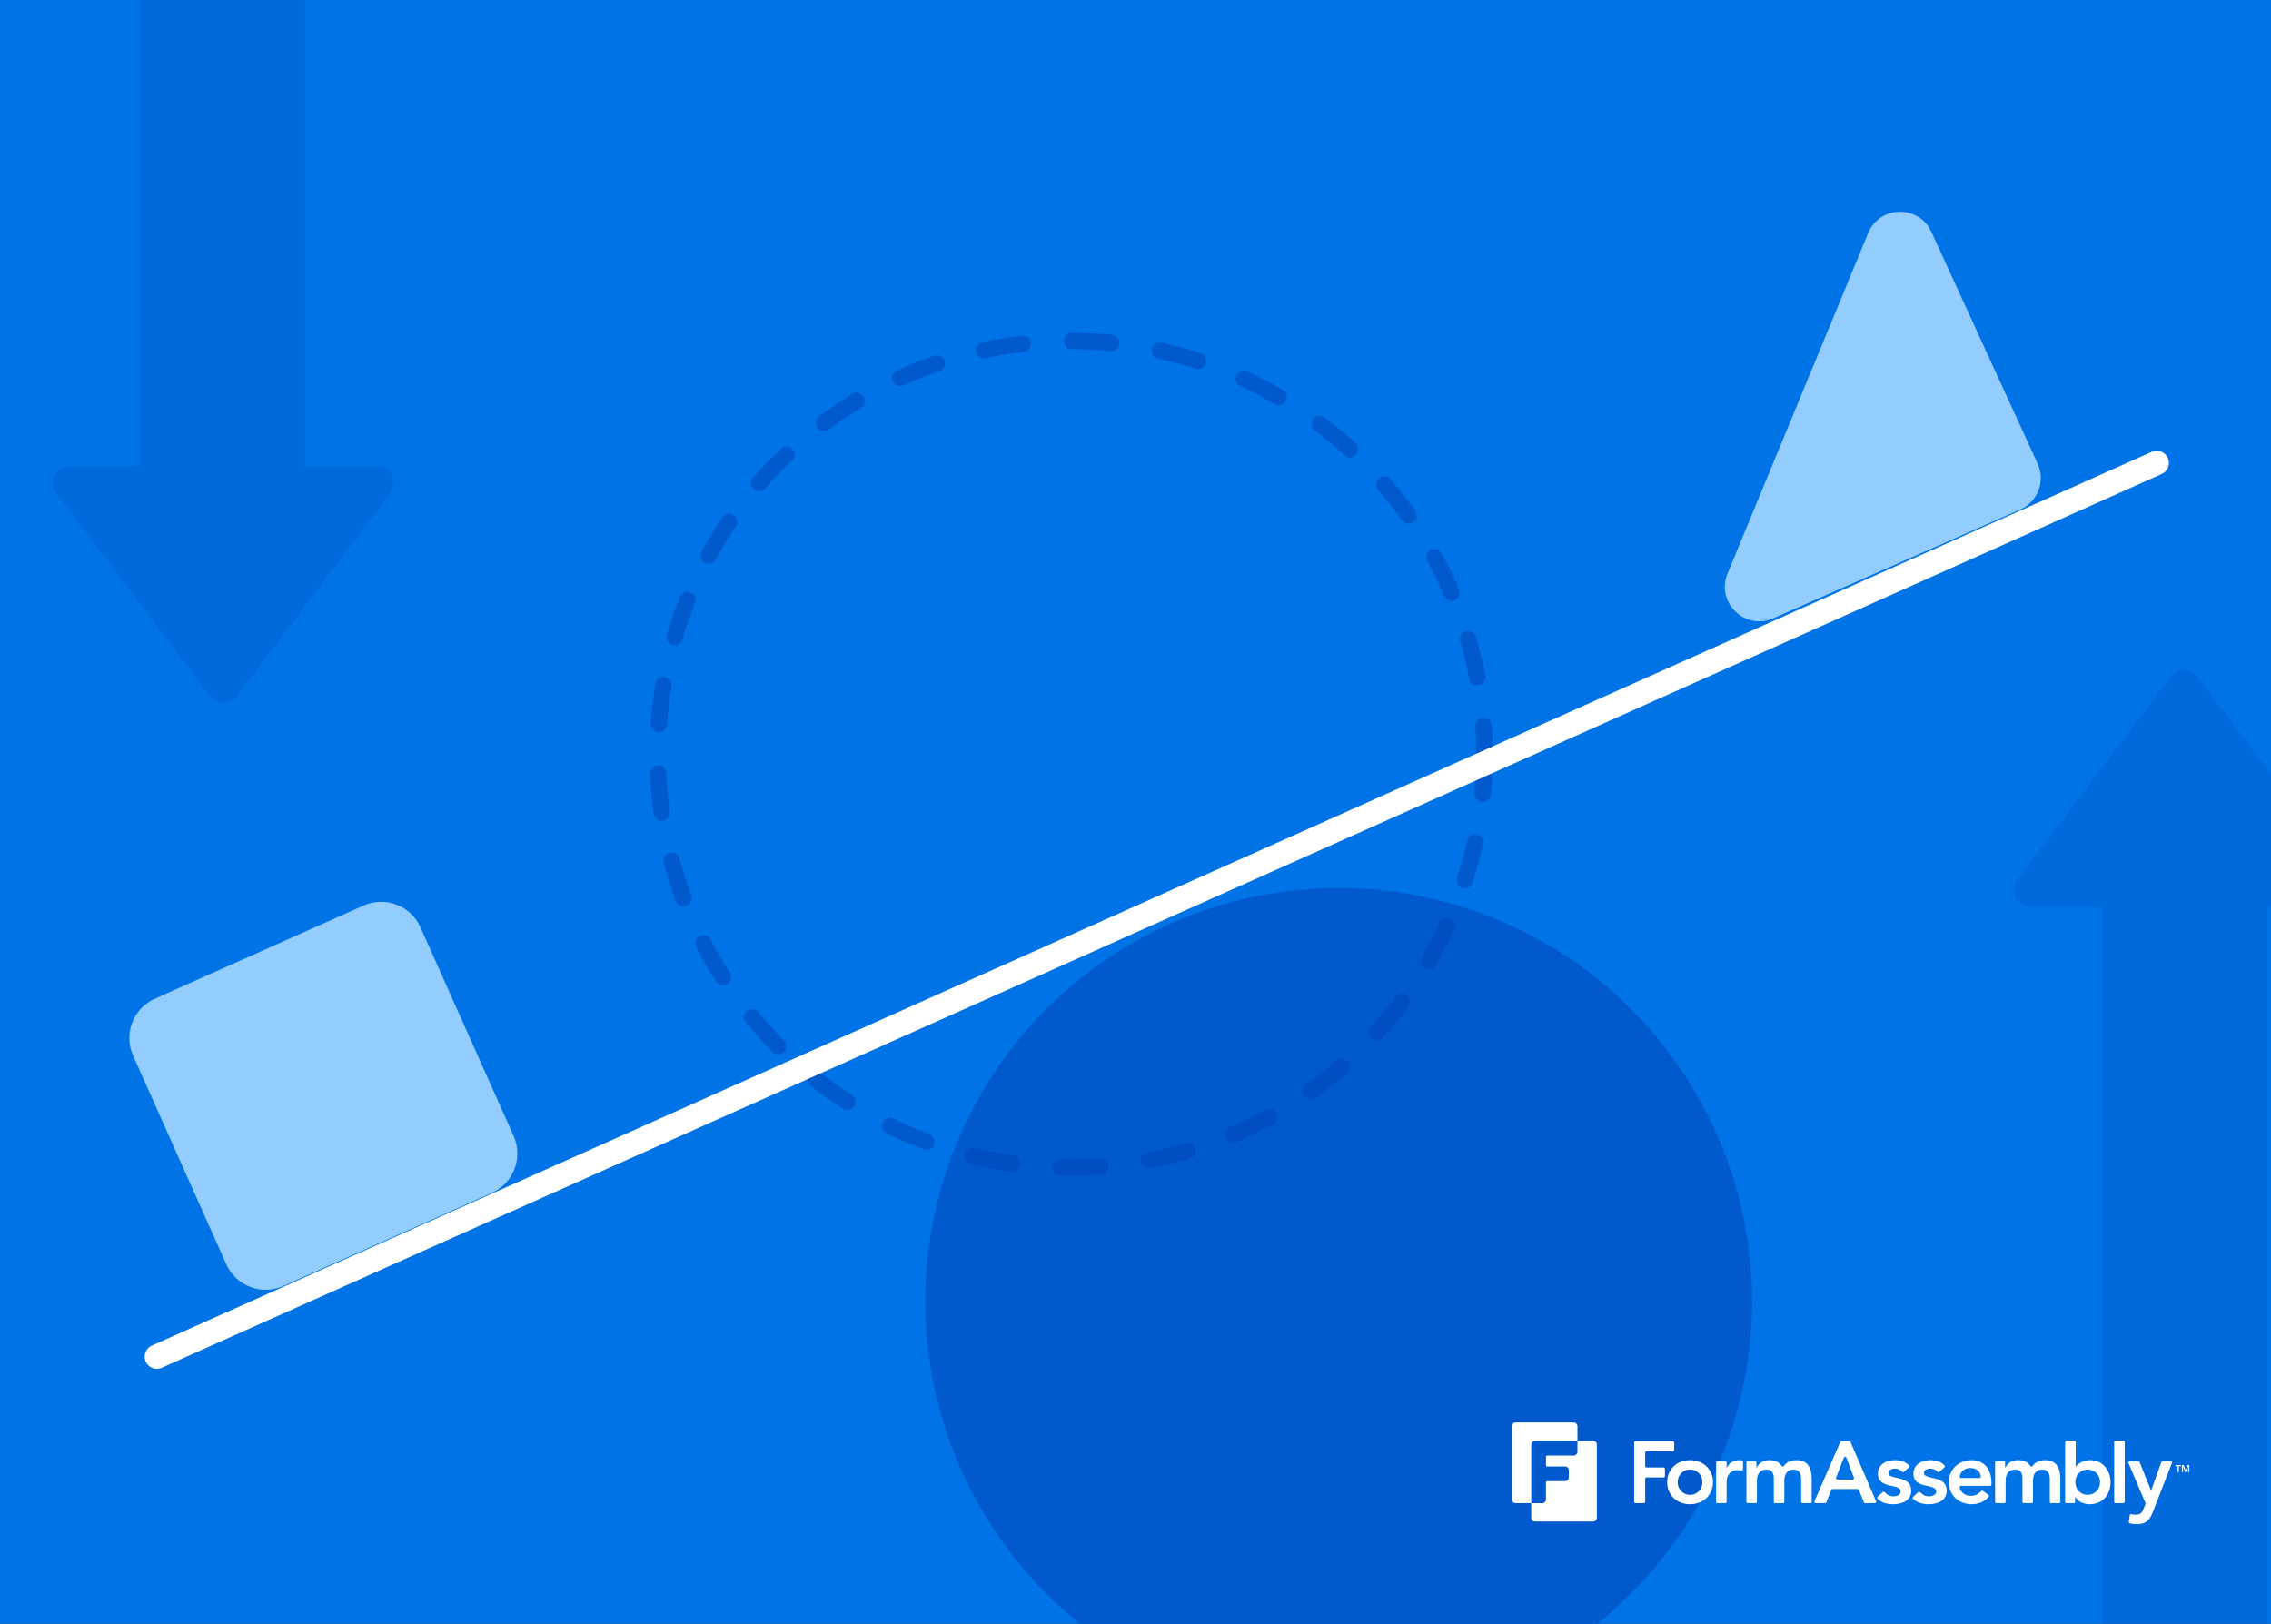 <svg width="688" height="492" viewBox="0 0 688 492" fill="none" xmlns="http://www.w3.org/2000/svg">
<rect x="0" y="0" width="688" height="492" fill="#333333" stroke="none"/>
<g clip-path="url(#clip0_150_391)">
<rect width="688" height="492" fill="#0073E6"/>
<circle opacity="0.5" cx="324.488" cy="228.556" r="125.247" stroke="#0042B6" stroke-width="4.97" stroke-linecap="round" stroke-dasharray="11.93 14.91"/>
<path d="M47.508 411.058L653.384 140.262" stroke="white" stroke-width="7.357" stroke-linecap="round"/>
<circle opacity="0.5" cx="405.544" cy="394.275" r="125.247" fill="#0042B6"/>
<path d="M40.324 319.843C37.384 313.256 40.34 305.533 46.926 302.592L110.134 274.373C116.72 271.432 124.444 274.388 127.384 280.975L155.604 344.182C158.544 350.769 155.589 358.492 149.002 361.433L85.794 389.652C79.208 392.593 71.484 389.637 68.544 383.051L40.324 319.843Z" fill="#93CDFF"/>
<path d="M617.304 140.472L585.109 70.263C581.304 61.966 569.437 62.194 565.954 70.63L523.353 173.789C519.76 182.492 528.606 191.135 537.223 187.339L612.019 154.389C617.356 152.038 619.735 145.774 617.304 140.472Z" fill="#93CDFF"/>
<path opacity="0.2" fill-rule="evenodd" clip-rule="evenodd" d="M63.695 211.016C65.696 213.661 69.67 213.661 71.671 211.016L118.345 149.305C120.836 146.011 118.487 141.289 114.357 141.289L92.366 141.289L92.366 -118L42.366 -118L42.366 141.289L21.009 141.289C16.88 141.289 14.53 146.011 17.021 149.305L63.695 211.016Z" fill="#0042B6"/>
<path opacity="0.2" fill-rule="evenodd" clip-rule="evenodd" d="M665.671 204.984C663.67 202.339 659.696 202.339 657.695 204.984L611.021 266.695C608.53 269.989 610.88 274.711 615.009 274.711L637 274.711L637 534L687 534L687 274.711L708.357 274.711C712.487 274.711 714.836 269.989 712.345 266.695L665.671 204.984Z" fill="#0042B6"/>
<path d="M482.609 436.559H477.887V439.885C477.887 440.508 477.381 441.012 476.757 441.012H468.728C468.517 441.012 468.347 441.181 468.347 441.391V443.954C468.347 444.164 468.517 444.33 468.728 444.33H474.137C474.762 444.33 475.268 444.835 475.268 445.458V447.659C475.268 448.282 474.762 448.787 474.137 448.787H468.728C468.517 448.787 468.347 448.956 468.347 449.163V454.33C468.347 454.953 467.842 455.457 467.218 455.457H463.887V459.851C463.887 460.494 464.406 461.012 465.05 461.012H482.608C483.253 461.012 483.772 460.494 483.772 459.851V437.72C483.772 437.077 483.253 436.559 482.608 436.559H482.609Z" fill="white"/>
<path d="M465.052 436.559H477.888V432.161C477.888 431.521 477.366 431 476.721 431H459.167C458.522 431 458 431.521 458 432.161V454.291C458 454.934 458.522 455.455 459.167 455.455H463.889V437.72C463.889 437.077 464.408 436.559 465.052 436.559Z" fill="white"/>
<path d="M495.486 436.682H506.785C507.017 436.682 507.204 436.869 507.204 437.101V439.287C507.204 439.518 507.017 439.705 506.785 439.705H498.831C498.599 439.705 498.412 439.892 498.412 440.124V444.216C498.412 444.448 498.599 444.635 498.831 444.635H503.98C504.212 444.635 504.399 444.822 504.399 445.053V447.239C504.399 447.471 504.212 447.658 503.98 447.658H498.831C498.599 447.658 498.412 447.845 498.412 448.076V455.034C498.412 455.265 498.224 455.452 497.993 455.452H495.487C495.256 455.452 495.068 455.265 495.068 455.034V437.102C495.068 436.87 495.256 436.683 495.487 436.683L495.486 436.682Z" fill="white"/>
<path d="M505.07 449.093C505.07 448.083 505.252 447.17 505.614 446.347C505.978 445.526 506.469 444.823 507.088 444.238C507.708 443.656 508.442 443.206 509.292 442.887C510.142 442.569 511.046 442.411 512.002 442.411C512.958 442.411 513.863 442.569 514.713 442.887C515.563 443.207 516.296 443.657 516.918 444.238C517.538 444.823 518.028 445.526 518.39 446.347C518.754 447.171 518.935 448.083 518.935 449.093C518.935 450.102 518.754 451.012 518.39 451.836C518.028 452.657 517.537 453.36 516.918 453.944C516.296 454.527 515.564 454.977 514.713 455.296C513.864 455.614 512.96 455.772 512.002 455.772C511.044 455.772 510.143 455.614 509.292 455.296C508.443 454.976 507.708 454.526 507.088 453.944C506.468 453.36 505.978 452.657 505.614 451.836C505.252 451.012 505.07 450.1 505.07 449.093ZM508.258 449.093C508.258 449.587 508.341 450.063 508.508 450.523C508.677 450.982 508.925 451.389 509.253 451.744C509.58 452.096 509.973 452.378 510.435 452.589C510.895 452.803 511.419 452.909 512.001 452.909C512.583 452.909 513.109 452.803 513.57 452.589C514.03 452.378 514.425 452.095 514.752 451.744C515.079 451.389 515.328 450.982 515.496 450.523C515.665 450.063 515.747 449.587 515.747 449.093C515.747 448.598 515.664 448.119 515.496 447.66C515.328 447.201 515.079 446.793 514.752 446.439C514.425 446.087 514.031 445.805 513.57 445.593C513.11 445.38 512.586 445.273 512.001 445.273C511.415 445.273 510.895 445.38 510.435 445.593C509.975 445.805 509.58 446.088 509.253 446.439C508.925 446.793 508.677 447.201 508.508 447.66C508.34 448.119 508.258 448.595 508.258 449.093Z" fill="white"/>
<path d="M520.311 442.727H522.657C522.889 442.727 523.077 442.914 523.077 443.146V444.743H523.13C523.485 444 523.989 443.426 524.646 443.019C525.3 442.611 526.053 442.41 526.904 442.41C527.097 442.41 527.289 442.428 527.475 442.463C527.554 442.477 527.632 442.494 527.713 442.513C527.906 442.557 528.046 442.725 528.046 442.923V445.143C528.046 445.406 527.804 445.606 527.546 445.551C527.451 445.531 527.355 445.514 527.261 445.498C527.005 445.455 526.752 445.432 526.506 445.432C525.762 445.432 525.165 445.57 524.714 445.844C524.262 446.117 523.916 446.432 523.677 446.784C523.437 447.139 523.278 447.493 523.197 447.847C523.119 448.199 523.078 448.466 523.078 448.641V455.037C523.078 455.268 522.89 455.455 522.658 455.455H520.312C520.08 455.455 519.893 455.268 519.893 455.037V443.147C519.893 442.916 520.08 442.728 520.312 442.728L520.311 442.727Z" fill="white"/>
<path d="M529.498 442.727H531.688C531.92 442.727 532.107 442.914 532.107 443.146V444.716H532.161C532.443 444.116 532.9 443.58 533.527 443.11C534.156 442.643 535.001 442.409 536.066 442.409C537.786 442.409 539.01 442.991 539.734 444.154C539.888 444.401 540.247 444.428 540.42 444.194C540.808 443.668 541.259 443.263 541.776 442.979C542.465 442.599 543.29 442.409 544.246 442.409C545.095 442.409 545.812 442.551 546.397 442.831C546.983 443.114 547.454 443.506 547.819 443.999C548.181 444.494 548.443 445.073 548.602 445.735C548.761 446.397 548.842 447.11 548.842 447.869V455.034C548.842 455.265 548.654 455.452 548.422 455.452H546.073C545.842 455.452 545.654 455.265 545.654 455.034V448.241C545.654 447.853 545.62 447.475 545.548 447.114C545.477 446.751 545.351 446.434 545.174 446.158C544.999 445.884 544.759 445.669 544.458 445.509C544.156 445.351 543.767 445.27 543.29 445.27C542.813 445.27 542.373 445.364 542.028 445.548C541.682 445.734 541.399 445.983 541.178 446.291C540.957 446.601 540.798 446.953 540.701 447.351C540.603 447.749 540.554 448.152 540.554 448.559V455.034C540.554 455.265 540.366 455.452 540.135 455.452H537.788C537.556 455.452 537.369 455.265 537.369 455.034V447.869C537.369 447.073 537.198 446.441 536.864 445.974C536.526 445.505 535.968 445.27 535.189 445.27C534.657 445.27 534.21 445.36 533.849 445.535C533.485 445.712 533.185 445.951 532.946 446.252C532.706 446.553 532.533 446.896 532.428 447.285C532.321 447.676 532.269 448.081 532.269 448.506V455.034C532.269 455.265 532.082 455.452 531.85 455.452H529.501C529.269 455.452 529.082 455.265 529.082 455.034V443.144C529.082 442.912 529.269 442.725 529.501 442.725L529.498 442.727Z" fill="white"/>
<path d="M557.891 436.682H560.236C560.403 436.682 560.555 436.782 560.621 436.936L568.36 454.87C568.48 455.147 568.276 455.454 567.976 455.454H565.069C564.898 455.454 564.745 455.351 564.681 455.193L563.14 451.419C563.076 451.262 562.922 451.158 562.752 451.158H555.165C554.993 451.158 554.838 451.263 554.775 451.423L553.287 455.188C553.223 455.348 553.068 455.452 552.896 455.452H550.076C549.774 455.452 549.57 455.143 549.691 454.867L557.506 436.932C557.573 436.78 557.724 436.681 557.891 436.681V436.682ZM561.651 447.73L559.36 441.686C559.223 441.326 558.714 441.325 558.576 441.683L556.242 447.728C556.136 448.002 556.339 448.297 556.634 448.297H561.259C561.553 448.297 561.756 448.003 561.652 447.73H561.651Z" fill="white"/>
<path d="M576.8 445.961C576.627 446.116 576.363 446.098 576.207 445.925C575.62 445.279 574.877 444.956 573.975 444.956C573.55 444.956 573.135 445.062 572.727 445.273C572.319 445.485 572.117 445.83 572.117 446.308C572.117 446.697 572.285 446.98 572.621 447.156C572.957 447.334 573.381 447.483 573.896 447.607C574.409 447.731 574.963 447.857 575.557 447.991C576.149 448.124 576.701 448.326 577.216 448.6C577.73 448.873 578.155 449.251 578.493 449.727C578.829 450.205 578.997 450.858 578.997 451.688C578.997 452.45 578.834 453.091 578.507 453.611C578.178 454.134 577.754 454.554 577.23 454.871C576.707 455.189 576.12 455.418 575.464 455.561C574.809 455.701 574.153 455.772 573.499 455.772C572.508 455.772 571.595 455.629 570.764 455.349C570.056 455.109 569.414 454.704 568.835 454.133C568.664 453.963 568.663 453.686 568.838 453.523L570.35 452.107C570.513 451.954 570.77 451.953 570.928 452.111C571.256 452.441 571.603 452.72 571.97 452.948C572.441 453.24 573.012 453.385 573.684 453.385C573.914 453.385 574.152 453.36 574.4 453.307C574.649 453.254 574.879 453.164 575.091 453.042C575.303 452.918 575.476 452.762 575.609 452.577C575.74 452.391 575.808 452.174 575.808 451.926C575.808 451.485 575.639 451.158 575.303 450.947C574.967 450.733 574.543 450.56 574.029 450.43C573.515 450.297 572.962 450.172 572.367 450.057C571.773 449.942 571.221 449.758 570.706 449.5C570.193 449.244 569.769 448.886 569.432 448.426C569.096 447.967 568.927 447.331 568.927 446.518C568.927 445.811 569.072 445.198 569.365 444.676C569.658 444.153 570.043 443.726 570.522 443.39C570.999 443.055 571.547 442.806 572.169 442.648C572.789 442.487 573.418 442.409 574.053 442.409C574.903 442.409 575.744 442.554 576.578 442.846C577.276 443.09 577.862 443.481 578.336 444.019C578.488 444.192 578.473 444.456 578.302 444.61L576.801 445.959L576.8 445.961Z" fill="white"/>
<path d="M587.551 445.96C587.378 446.116 587.113 446.097 586.958 445.924C586.372 445.278 585.629 444.956 584.726 444.956C584.303 444.956 583.886 445.062 583.478 445.273C583.07 445.485 582.868 445.83 582.868 446.308C582.868 446.697 583.036 446.98 583.372 447.156C583.708 447.334 584.135 447.483 584.649 447.607C585.16 447.731 585.716 447.857 586.308 447.991C586.902 448.124 587.455 448.326 587.969 448.6C588.483 448.873 588.906 449.251 589.243 449.727C589.58 450.205 589.748 450.858 589.748 451.688C589.748 452.45 589.585 453.091 589.258 453.611C588.931 454.134 588.505 454.554 587.984 454.871C587.46 455.189 586.871 455.418 586.217 455.561C585.56 455.701 584.906 455.772 584.252 455.772C583.259 455.772 582.346 455.629 581.515 455.349C580.809 455.109 580.167 454.704 579.588 454.133C579.418 453.963 579.416 453.686 579.592 453.523L581.103 452.107C581.266 451.954 581.524 451.953 581.681 452.111C582.009 452.441 582.356 452.72 582.724 452.948C583.192 453.24 583.763 453.385 584.435 453.385C584.665 453.385 584.905 453.36 585.153 453.307C585.4 453.254 585.63 453.164 585.842 453.042C586.056 452.918 586.229 452.762 586.36 452.577C586.493 452.391 586.561 452.174 586.561 451.926C586.561 451.485 586.392 451.158 586.056 450.947C585.72 450.733 585.293 450.56 584.78 450.43C584.266 450.297 583.713 450.172 583.121 450.057C582.526 449.942 581.974 449.758 581.459 449.5C580.946 449.244 580.52 448.886 580.185 448.426C579.847 447.967 579.678 447.331 579.678 446.518C579.678 445.811 579.826 445.198 580.118 444.676C580.411 444.153 580.796 443.726 581.273 443.39C581.752 443.055 582.3 442.806 582.92 442.648C583.54 442.487 584.169 442.409 584.806 442.409C585.656 442.409 586.498 442.554 587.329 442.846C588.027 443.09 588.612 443.481 589.087 444.019C589.239 444.192 589.224 444.456 589.053 444.61L587.552 445.959L587.551 445.96Z" fill="white"/>
<path d="M594.091 450.205C593.825 450.205 593.618 450.451 593.679 450.71C593.846 451.425 594.188 451.999 594.709 452.431C595.346 452.963 596.116 453.227 597.019 453.227C597.816 453.227 598.484 453.064 599.025 452.738C599.46 452.474 599.852 452.156 600.2 451.782C600.345 451.627 600.585 451.611 600.754 451.739L602.373 452.959C602.572 453.109 602.595 453.395 602.428 453.58C601.763 454.316 601.031 454.852 600.233 455.19C599.311 455.578 598.348 455.774 597.337 455.774C596.381 455.774 595.478 455.616 594.628 455.298C593.778 454.978 593.043 454.528 592.423 453.947C591.803 453.362 591.313 452.659 590.949 451.838C590.587 451.014 590.406 450.102 590.406 449.095C590.406 448.087 590.587 447.172 590.949 446.349C591.313 445.528 591.804 444.825 592.423 444.241C593.043 443.658 593.777 443.208 594.628 442.889C595.477 442.571 596.381 442.413 597.337 442.413C598.224 442.413 599.033 442.567 599.767 442.878C600.502 443.186 601.131 443.632 601.653 444.216C602.177 444.801 602.584 445.52 602.877 446.378C603.167 447.236 603.315 448.22 603.315 449.333V449.79C603.315 450.021 603.127 450.208 602.895 450.208H594.091V450.205ZM599.674 447.818C599.924 447.818 600.124 447.599 600.092 447.351C599.999 446.634 599.719 446.052 599.25 445.604C598.683 445.066 597.896 444.797 596.884 444.797C595.928 444.797 595.173 445.071 594.615 445.619C594.164 446.06 593.855 446.623 593.688 447.307C593.625 447.568 593.83 447.819 594.099 447.819H599.674V447.818Z" fill="white"/>
<path d="M604.833 442.727H607.021C607.253 442.727 607.44 442.914 607.44 443.146V444.716H607.493C607.776 444.116 608.233 443.58 608.862 443.11C609.491 442.643 610.336 442.409 611.398 442.409C613.121 442.409 614.343 442.991 615.069 444.154C615.223 444.401 615.582 444.428 615.755 444.193C616.142 443.667 616.593 443.262 617.11 442.979C617.801 442.599 618.624 442.409 619.58 442.409C620.429 442.409 621.149 442.551 621.731 442.831C622.317 443.114 622.791 443.506 623.153 443.999C623.517 444.494 623.777 445.073 623.936 445.735C624.097 446.397 624.175 447.11 624.175 447.869V455.034C624.175 455.265 623.988 455.452 623.756 455.452H621.407C621.175 455.452 620.988 455.265 620.988 455.034V448.241C620.988 447.853 620.954 447.475 620.882 447.114C620.813 446.751 620.689 446.434 620.511 446.158C620.334 445.884 620.094 445.669 619.795 445.509C619.493 445.351 619.104 445.27 618.625 445.27C618.146 445.27 617.71 445.364 617.365 445.548C617.019 445.734 616.736 445.983 616.515 446.291C616.292 446.601 616.133 446.953 616.036 447.351C615.94 447.749 615.891 448.152 615.891 448.559V455.034C615.891 455.265 615.704 455.452 615.472 455.452H613.123C612.891 455.452 612.704 455.265 612.704 455.034V447.869C612.704 447.073 612.535 446.441 612.199 445.974C611.863 445.505 611.305 445.27 610.527 445.27C609.994 445.27 609.547 445.36 609.184 445.535C608.822 445.712 608.52 445.951 608.281 446.252C608.043 446.553 607.87 446.896 607.763 447.285C607.656 447.676 607.604 448.081 607.604 448.506V455.034C607.604 455.265 607.417 455.452 607.185 455.452H604.838C604.607 455.452 604.419 455.265 604.419 455.034V443.144C604.419 442.912 604.607 442.725 604.838 442.725L604.833 442.727Z" fill="white"/>
<path d="M626.057 436.473H628.404C628.636 436.473 628.823 436.66 628.823 436.891V444.346H628.904C629.063 444.132 629.266 443.916 629.514 443.695C629.763 443.475 630.062 443.268 630.417 443.072C630.772 442.879 631.18 442.717 631.64 442.596C632.098 442.472 632.631 442.41 633.232 442.41C634.134 442.41 634.968 442.582 635.729 442.927C636.492 443.272 637.141 443.742 637.682 444.346C638.221 444.946 638.643 445.654 638.942 446.466C639.244 447.279 639.393 448.154 639.393 449.091C639.393 450.029 639.253 450.904 638.97 451.715C638.687 452.529 638.27 453.235 637.721 453.835C637.173 454.437 636.507 454.909 635.728 455.254C634.95 455.599 634.072 455.771 633.1 455.771C632.197 455.771 631.356 455.594 630.574 455.242C629.796 454.888 629.176 454.322 628.716 453.545H628.663V455.035C628.663 455.266 628.475 455.453 628.243 455.453H626.055C625.823 455.453 625.636 455.266 625.636 455.035V436.892C625.636 436.661 625.823 436.474 626.055 436.474L626.057 436.473ZM636.208 449.092C636.208 448.595 636.123 448.119 635.955 447.66C635.787 447.201 635.541 446.793 635.211 446.439C634.884 446.087 634.49 445.805 634.029 445.593C633.569 445.38 633.048 445.273 632.463 445.273C631.879 445.273 631.357 445.38 630.897 445.593C630.437 445.805 630.042 446.088 629.715 446.439C629.386 446.793 629.139 447.201 628.971 447.66C628.802 448.119 628.718 448.595 628.718 449.092C628.718 449.59 628.803 450.063 628.971 450.523C629.139 450.982 629.386 451.389 629.715 451.744C630.042 452.096 630.436 452.378 630.897 452.589C631.357 452.803 631.879 452.909 632.463 452.909C633.048 452.909 633.569 452.803 634.029 452.589C634.489 452.378 634.884 452.095 635.211 451.744C635.541 451.389 635.787 450.982 635.955 450.523C636.124 450.063 636.208 449.587 636.208 449.092Z" fill="white"/>
<path d="M640.921 436.473H643.27C643.501 436.473 643.689 436.66 643.689 436.891V455.036C643.689 455.267 643.501 455.454 643.27 455.454H640.921C640.689 455.454 640.501 455.267 640.501 455.036V436.892C640.501 436.661 640.689 436.474 640.921 436.474V436.473Z" fill="white"/>
<path d="M645.214 442.727H647.803C647.974 442.727 648.128 442.831 648.193 442.99L651.646 451.557H651.699L654.788 443.004C654.848 442.838 655.005 442.727 655.183 442.727H657.594C657.889 442.727 658.092 443.024 657.985 443.299L652.18 458.184C651.949 458.786 651.696 459.311 651.422 459.762C651.148 460.212 650.825 460.594 650.455 460.902C650.081 461.212 649.644 461.442 649.14 461.591C648.635 461.741 648.027 461.817 647.32 461.817C646.612 461.817 645.923 461.742 645.245 461.59C645.034 461.544 644.899 461.338 644.929 461.125L645.207 459.125C645.243 458.874 645.49 458.713 645.735 458.781C645.953 458.841 646.181 458.892 646.419 458.936C646.44 458.94 646.462 458.942 646.484 458.944C647.056 458.977 647.525 458.942 647.879 458.851C648.144 458.78 648.369 458.669 648.556 458.517C648.743 458.368 648.897 458.174 649.022 457.935C649.146 457.696 649.278 457.408 649.42 457.073L649.966 455.722C650.007 455.619 650.007 455.504 649.964 455.402L644.832 443.311C644.715 443.035 644.918 442.728 645.218 442.728L645.214 442.727Z" fill="white"/>
<path d="M659.7 444.253H659.053V443.914H660.721V444.253H660.075V446.018H659.7V444.253Z" fill="white"/>
<path d="M660.986 443.914H661.559L662.122 445.389L662.691 443.914H663.257V446.018H662.899V444.271H662.894L662.254 446.018H661.992L661.352 444.271H661.347V446.018H660.99V443.914H660.986Z" fill="white"/>
</g>
<defs>
<clipPath id="clip0_150_391">
<rect width="688" height="492" fill="white"/>
</clipPath>
</defs>
</svg>
